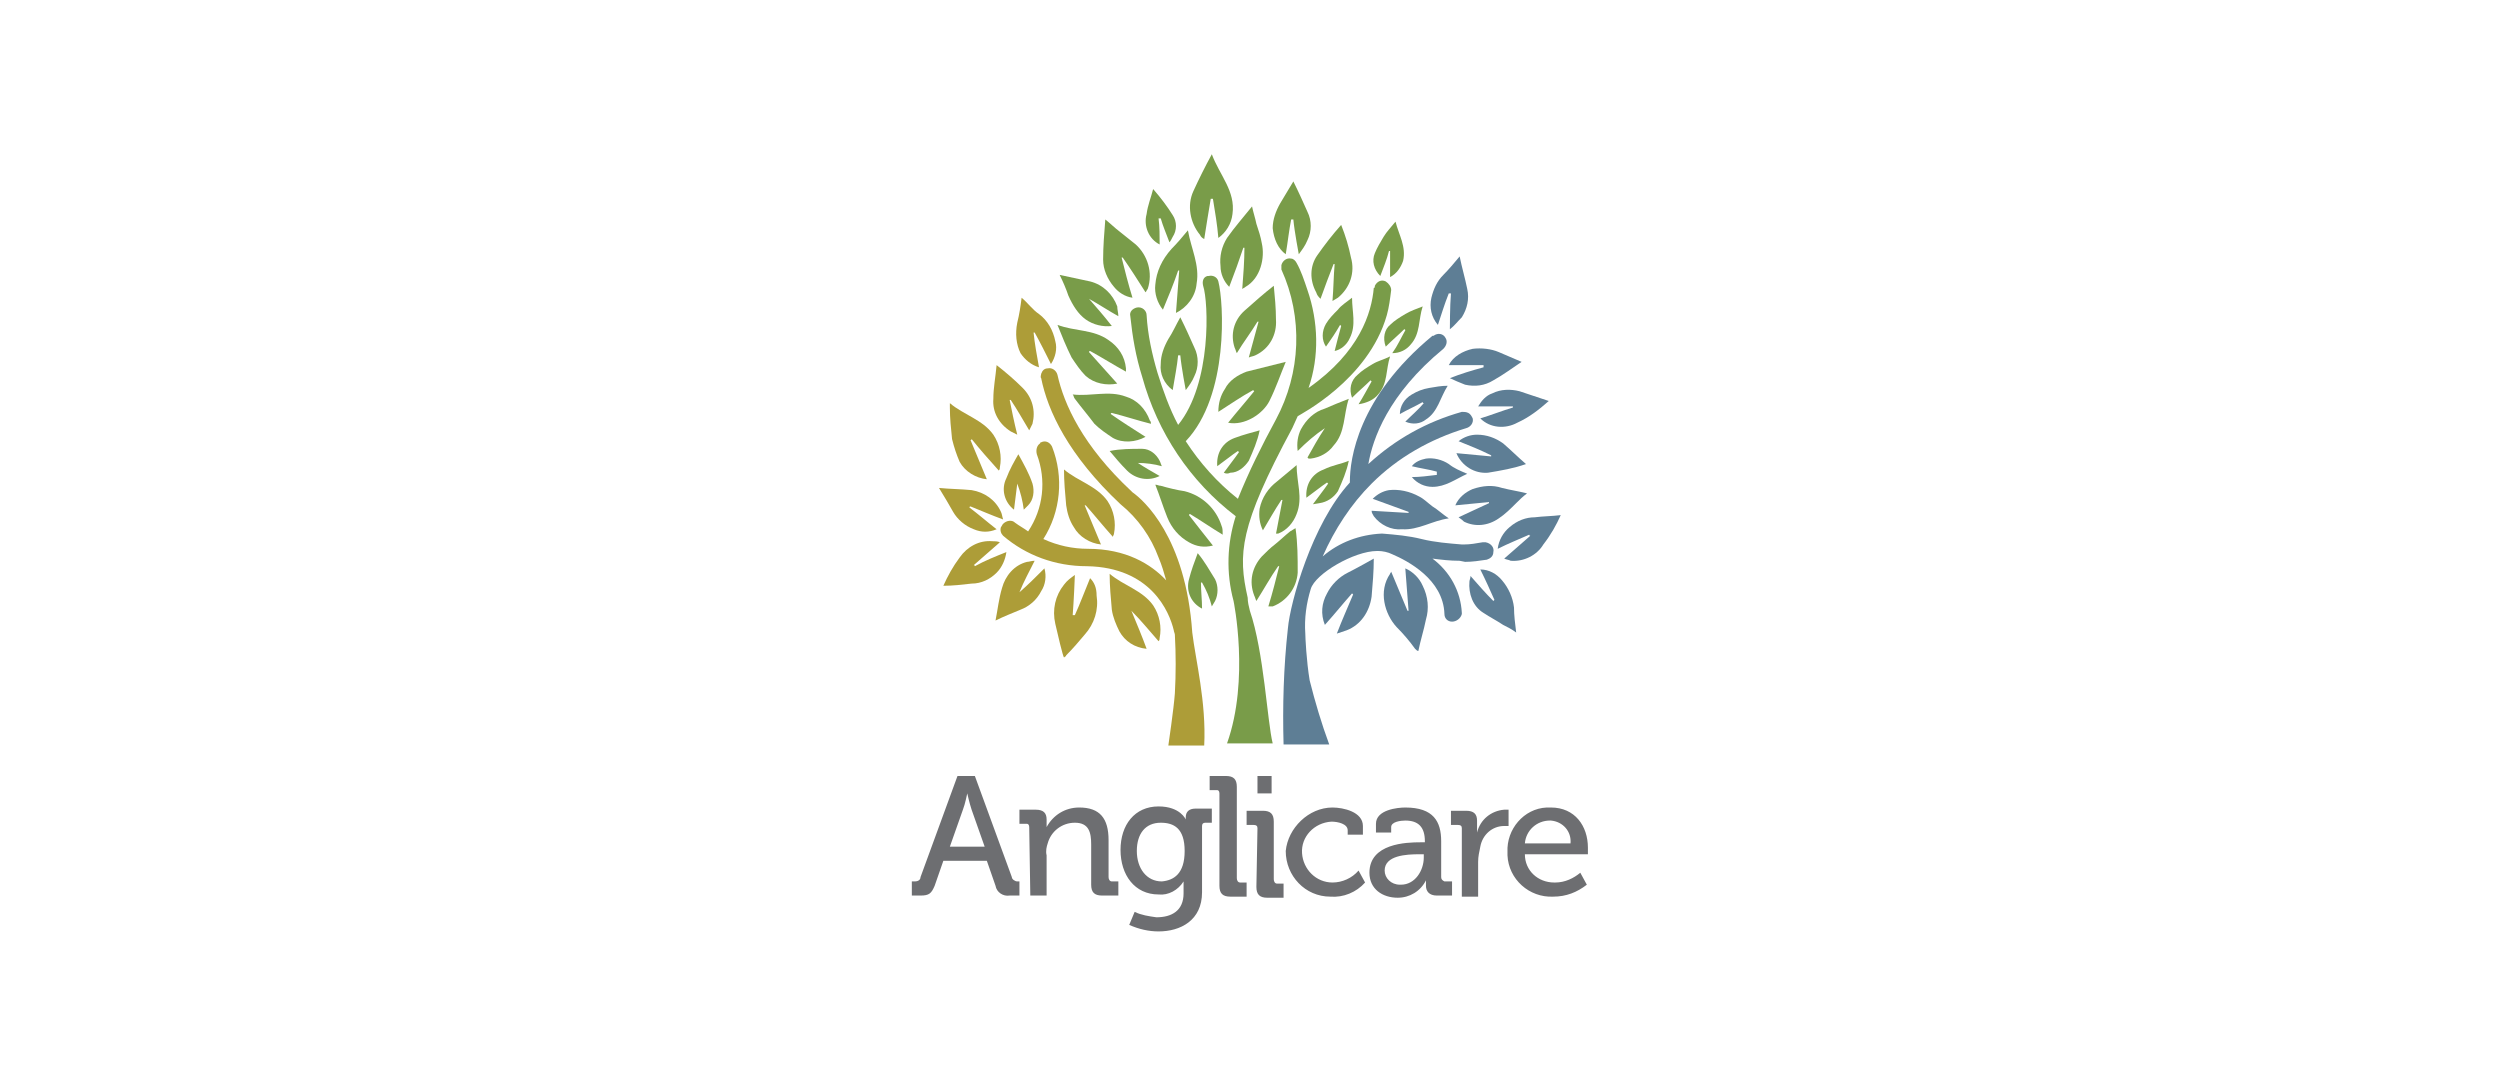 <?xml version="1.0" encoding="UTF-8"?>
<!-- Generator: Adobe Illustrator 25.4.1, SVG Export Plug-In . SVG Version: 6.00 Build 0)  -->
<svg xmlns="http://www.w3.org/2000/svg" xmlns:xlink="http://www.w3.org/1999/xlink" version="1.1" id="Layer_1" x="0px" y="0px" viewBox="0 0 230 100" style="enable-background:new 0 0 230 100;" xml:space="preserve">
<style type="text/css">
	.st0{fill:#6D6E71;}
	.st1{fill:#5E7E95;}
	.st2{fill:#AD9D38;}
	.st3{fill:#799C49;}
</style>
<g transform="translate(-97.512 -174.409)">
	<path class="st0" d="M188.1,252.3l-1.2-3.4c-0.2-0.6-0.4-1.5-0.4-1.5h0c0,0-0.2,1-0.4,1.5l-1.2,3.4H188.1z M242,252   c0.1-1.1-0.7-2-1.8-2.1c0,0-0.1,0-0.1,0c-1.2,0-2.2,0.9-2.3,2.1H242z M240.2,248.7c2.2,0,3.4,1.7,3.4,3.7c0,0.2,0,0.4,0,0.6h-5.8   c0,1.5,1.2,2.6,2.7,2.6c0,0,0,0,0.1,0c0.9,0,1.7-0.4,2.3-0.9l0.6,1.1c-0.9,0.7-1.9,1.1-3.1,1.1c-2.2,0.1-4.1-1.6-4.2-3.8   c0-0.1,0-0.2,0-0.3c-0.1-2.1,1.5-4,3.6-4.1C239.9,248.7,240.1,248.7,240.2,248.7L240.2,248.7z M232,250.6c0-0.2-0.1-0.3-0.4-0.3   H231v-1.3h1.4c0.7,0,1,0.3,1,0.9v0.5c0,0.3,0,0.6,0,0.6h0c0.3-1.2,1.3-2,2.5-2.1c0.2,0,0.4,0,0.4,0v1.5c-0.1,0-0.3,0-0.4,0   c-1.1,0-2,0.8-2.2,1.9c-0.1,0.5-0.2,0.9-0.2,1.4v3.2H232L232,250.6z M226.4,255.8c1.3,0,2.1-1.3,2.1-2.5V253h-0.4   c-1.2,0-3.2,0.1-3.2,1.5c0,0.7,0.6,1.3,1.4,1.3C226.4,255.8,226.4,255.8,226.4,255.8L226.4,255.8z M228.2,251.9h0.4v-0.1   c0-1.3-0.6-1.9-1.8-1.9c-0.4,0-1.3,0.1-1.3,0.6v0.5h-1.4v-0.8c0-1.3,2-1.5,2.7-1.5c2.6,0,3.3,1.3,3.3,3.1v3.3   c0,0.2,0.1,0.3,0.3,0.4c0,0,0.1,0,0.1,0h0.6v1.3h-1.4c-0.7,0-1-0.4-1-0.9c0-0.2,0-0.3,0-0.5h0c-0.5,1-1.5,1.6-2.6,1.6   c-1.4,0-2.6-0.8-2.6-2.3C223.5,252,226.9,251.9,228.2,251.9L228.2,251.9z M220.1,248.7c1,0,2.8,0.4,2.8,1.7v0.8h-1.4v-0.4   c0-0.6-0.9-0.8-1.5-0.8c-1.6,0.1-2.8,1.4-2.7,2.9c0.1,1.5,1.3,2.7,2.8,2.7c0.9,0,1.8-0.4,2.4-1.1l0.6,1.1c-0.8,0.9-2,1.4-3.2,1.3   c-2.3,0-4.1-1.9-4.1-4.2C216,250.6,217.9,248.7,220.1,248.7L220.1,248.7z M213.2,245.8h1.3v1.6h-1.3V245.8z M213.2,250.6   c0-0.2-0.1-0.3-0.4-0.3h-0.6v-1.3h1.5c0.7,0,1,0.3,1,1v5.3c0,0.2,0.1,0.4,0.3,0.4h0.6v1.3h-1.5c-0.7,0-1-0.3-1-1L213.2,250.6z    M209.7,247.4c0-0.2-0.1-0.3-0.2-0.3c0,0-0.1,0-0.1,0h-0.6v-1.3h1.5c0.7,0,1,0.3,1,1v8.4c0,0.2,0.1,0.4,0.3,0.4h0.6v1.3h-1.5   c-0.7,0-1-0.3-1-1L209.7,247.4z M206.5,252.7c0-2.1-1-2.6-2.2-2.6c-1.4,0-2.2,1-2.2,2.6c0,1.6,0.9,2.8,2.3,2.8   C205.5,255.4,206.5,254.8,206.5,252.7L206.5,252.7z M203.9,258.8c1.4,0,2.5-0.6,2.5-2.2V256c0-0.2,0-0.5,0-0.5h0   c-0.5,0.8-1.4,1.3-2.3,1.2c-2.2,0-3.5-1.8-3.5-4.1c0-2.3,1.3-4,3.5-4c2,0,2.5,1.2,2.5,1.2h0c0-0.1,0-0.2,0-0.2   c0-0.5,0.3-0.8,0.9-0.8h1.5v1.3h-0.6c-0.2,0-0.3,0.1-0.3,0.3c0,0,0,0,0,0.1v6c0,2.6-2,3.6-4,3.6c-0.9,0-1.8-0.2-2.7-0.6l0.5-1.2   C202.5,258.6,203.2,258.7,203.9,258.8L203.9,258.8z M192.2,250.5c0-0.2-0.1-0.3-0.2-0.3c0,0-0.1,0-0.1,0h-0.6v-1.3h1.5   c0.7,0,1,0.3,1,0.9v0.3c0,0.1,0,0.3,0,0.4h0c0.6-1.1,1.7-1.8,3-1.8c1.9,0,2.7,1,2.7,3v3.4c0,0.2,0.1,0.4,0.3,0.4h0.6v1.3h-1.5   c-0.7,0-1-0.3-1-1v-3.7c0-1.1-0.2-2-1.5-2c-1.2,0-2.2,0.8-2.5,1.9c-0.1,0.3-0.2,0.7-0.1,1.1v3.7h-1.5L192.2,250.5z M181.5,255.5   h0.2c0.2,0,0.5-0.1,0.5-0.4l3.4-9.3h1.6l3.4,9.3c0,0.2,0.3,0.4,0.5,0.4h0.2v1.3h-0.9c-0.6,0.1-1.2-0.3-1.3-0.9c0,0,0,0,0,0   l-0.8-2.3h-4l-0.8,2.3c-0.3,0.7-0.5,0.9-1.3,0.9h-0.8V255.5z"></path>
	<path class="st1" d="M232.3,226.1c0.7,0,1.3-0.1,2-0.2c0.3-0.1,0.6-0.3,0.6-0.7v0c0.1-0.4-0.2-0.8-0.7-0.9c-0.1,0-0.2,0-0.3,0   c-0.6,0.1-1.1,0.2-1.7,0.2h-0.2c-1.2-0.1-2.5-0.2-3.7-0.5c-1.2-0.3-2.4-0.4-3.6-0.5h-0.1c-2,0.1-3.9,0.8-5.4,2.1   c1.1-2.5,2.6-4.8,4.5-6.7c2.4-2.4,5.4-4.1,8.7-5.1c0.4-0.1,0.7-0.5,0.6-0.9c-0.1-0.2-0.2-0.4-0.4-0.5l0,0c-0.2-0.1-0.4-0.1-0.6-0.1   c-3.2,0.9-6.1,2.5-8.6,4.8c0.4-2.3,1.8-6.4,6.9-10.6c0.3-0.3,0.4-0.7,0.2-1v0c-0.2-0.4-0.7-0.5-1.1-0.2c0,0,0,0-0.1,0   c-6.9,5.7-7.6,11.4-7.6,13.4c0,0,0,0.1,0,0.1c-3.5,3.8-5.5,11.1-5.7,13.4c-0.4,3.6-0.5,7.2-0.4,10.7h4.2c-0.7-1.9-1.3-3.9-1.8-5.9   c-0.3-1.8-0.4-4-0.4-4.3c-0.1-1.4,0.1-2.8,0.5-4.1c0.4-1.4,4-3.5,6.1-3.5h0.1c0.4,0,0.9,0.1,1.3,0.3c1.4,0.6,4.7,2.3,4.8,5.5   c0,0.4,0.3,0.7,0.7,0.7h0c0.4,0,0.8-0.3,0.9-0.7c0,0,0,0,0-0.1c-0.1-2-1.1-3.8-2.7-5c0.8,0.1,1.6,0.2,2.5,0.2L232.3,226.1z"></path>
	<path class="st1" d="M230.8,208h3.2c0,0.1,0,0.1,0,0.2c-1.1,0.3-2.1,0.6-3.1,1c0.4,0.2,0.9,0.4,1.4,0.6c0.9,0.2,1.8,0.1,2.6-0.4   c0.9-0.5,1.7-1.1,2.6-1.7c-0.7-0.3-1.4-0.6-2.1-0.9c-0.7-0.3-1.6-0.4-2.4-0.3C232.1,206.7,231.2,207.2,230.8,208z"></path>
	<path class="st1" d="M230.8,201.4c0,0,0.1,0,0.2,0c-0.1,1.1-0.1,3.3-0.1,3.3c0.4-0.3,0.7-0.7,1.1-1.1c0.5-0.8,0.7-1.7,0.5-2.6   c-0.2-1-0.5-2-0.7-3c-0.5,0.6-1,1.2-1.5,1.7c-0.6,0.6-0.9,1.3-1.1,2.1c-0.2,0.9,0,1.8,0.6,2.5C230.1,203.4,230.4,202.4,230.8,201.4   z"></path>
	<path class="st1" d="M221.5,227.1c-0.8,0.4-1.5,1.1-1.9,1.9c-0.5,0.9-0.6,1.9-0.2,2.9c0.9-1,1.7-2,2.5-2.9c0,0,0.1,0.1,0.1,0.1   c-0.5,1.2-1,2.3-1.5,3.6c0.3-0.1,0.6-0.2,0.9-0.3c1.3-0.5,2.1-1.7,2.3-3.1c0.1-1.2,0.2-2.3,0.2-3.5   C223,226.3,222.3,226.7,221.5,227.1z"></path>
	<path class="st1" d="M226.8,226.7c0.1,1.3,0.2,2.6,0.3,3.9c0,0-0.1,0-0.1,0c-0.5-1.2-1-2.4-1.5-3.6c0,0.1-0.1,0.1-0.1,0.2   c-1.1,1.6-0.5,3.7,0.6,4.9c0.6,0.6,1.2,1.3,1.7,2c0.1,0.1,0.2,0.2,0.3,0.2c0.2-1,0.5-1.9,0.7-2.9c0.3-1,0.2-2.1-0.3-3.1   C228.1,227.6,227.5,227,226.8,226.7L226.8,226.7z"></path>
	<path class="st1" d="M241.1,221.8c-0.8,0.1-1.6,0.1-2.4,0.2c-0.8,0-1.6,0.3-2.3,0.9c-0.6,0.5-1,1.2-1.1,2c1-0.5,2-0.9,2.9-1.3   c0,0,0,0.1,0.1,0.1c-0.8,0.7-1.6,1.4-2.4,2.1c0.2,0.1,0.4,0.1,0.6,0.2c1.2,0.1,2.4-0.5,3-1.5C240.2,223.6,240.7,222.7,241.1,221.8z   "></path>
	<path class="st1" d="M228.7,213c1.1-0.7,1.3-2,2-3.1c-0.6,0-1.1,0.1-1.7,0.2c-0.6,0.1-1.1,0.3-1.6,0.6c-0.7,0.4-1.1,1.1-1.1,1.8   c0.7-0.4,1.4-0.7,2.1-1.1c0,0,0,0.1,0.1,0.1c-0.5,0.6-1.1,1.1-1.7,1.7C227.5,213.5,228.2,213.4,228.7,213L228.7,213z"></path>
	<path class="st1" d="M223.7,221.4c0,0.2,0.1,0.3,0.2,0.5c0.6,0.8,1.6,1.3,2.6,1.2c1.5,0.1,2.8-0.8,4.3-1c-0.6-0.4-1-0.8-1.5-1.1   c-0.4-0.3-0.8-0.7-1.2-0.9c-0.9-0.5-1.9-0.7-2.8-0.6c-0.6,0.1-1.1,0.4-1.5,0.8l3.3,1.2c0,0,0,0,0,0.1L223.7,221.4z"></path>
	<path class="st1" d="M235.8,215.2c-0.7-0.5-1.5-0.8-2.4-0.8c-0.6,0-1.2,0.2-1.7,0.6c1,0.4,2,0.8,3,1.3c0,0,0,0.1,0,0.1   c-1.1-0.1-2.1-0.2-3.2-0.3c0.5,1.2,1.7,1.9,2.9,1.8c1.2-0.2,2.4-0.4,3.5-0.8C237.2,216.5,236.5,215.8,235.8,215.2z"></path>
	<path class="st1" d="M240,211.3c-0.9-0.3-1.8-0.6-2.7-0.9c-0.8-0.2-1.7-0.2-2.5,0.2c-0.6,0.2-1,0.7-1.3,1.2h3.2v0.1   c-1,0.3-2,0.7-3,1c0.9,0.9,2.3,1,3.4,0.4C238.2,212.8,239.1,212.1,240,211.3L240,211.3z"></path>
	<path class="st1" d="M232.2,222.4c1,0.5,2.2,0.4,3.2-0.3c0.6-0.4,1.1-0.9,1.6-1.4c0.3-0.3,0.6-0.6,1-0.9c-0.8-0.2-1.5-0.3-2.3-0.5   c-0.9-0.3-1.8-0.2-2.7,0.1c-0.7,0.3-1.3,0.8-1.6,1.5c1.1-0.1,2.1-0.2,3.1-0.3c0,0,0,0.1,0,0.1c-0.9,0.4-1.9,0.9-2.8,1.3   C232,222.2,232.1,222.3,232.2,222.4z"></path>
	<path class="st1" d="M235.7,227.8c-0.5-0.6-1.2-1-2-1c0.5,1,0.9,1.9,1.3,2.8c0,0-0.1,0.1-0.1,0.1c-0.7-0.7-1.4-1.5-2.1-2.3   c0,0.2-0.1,0.4-0.1,0.5c-0.1,1.1,0.3,2.3,1.3,2.9c0.6,0.4,1.2,0.7,1.8,1.1c0.4,0.2,0.8,0.4,1.2,0.7c-0.1-0.8-0.2-1.6-0.2-2.3   C236.7,229.4,236.3,228.5,235.7,227.8z"></path>
	<path class="st1" d="M230.8,217.1c-0.6-0.4-1.4-0.6-2.1-0.5c-0.5,0.1-1,0.3-1.3,0.7c0.8,0.2,1.6,0.3,2.3,0.5v0.3   c-0.8,0.1-1.6,0.2-2.3,0.2c0.5,0.6,1.2,0.9,1.9,0.9c1.2,0,2.1-0.7,3.2-1.2C231.8,217.7,231.3,217.5,230.8,217.1z"></path>
	<path class="st2" d="M207.2,232.6c-0.6-8.8-4.5-12.2-5.5-12.9c0,0-0.1-0.1-0.1-0.1c-4.5-4.2-6.2-8-6.8-10.7   c-0.1-0.4-0.5-0.7-0.9-0.6c-0.3,0-0.5,0.2-0.6,0.5c0,0,0,0,0,0c0,0.1-0.1,0.3,0,0.4c0.6,3,2.5,7.1,7.3,11.6c1.6,1.3,2.8,3,3.5,4.9   c0.3,0.7,0.5,1.4,0.7,2.1c-1.4-1.5-3.7-2.9-7.2-2.9c-1.4,0-2.8-0.3-4.1-0.9c1.6-2.5,1.9-5.7,0.8-8.5c-0.2-0.4-0.6-0.6-1-0.4   c0,0-0.1,0-0.1,0.1l0,0c-0.3,0.2-0.4,0.6-0.3,1c0.9,2.4,0.6,5-0.8,7.1c-0.4-0.3-0.8-0.5-1.2-0.8c-0.3-0.3-0.8-0.2-1.1,0.1   c-0.1,0.1-0.1,0.2-0.2,0.3v0c-0.1,0.3,0,0.6,0.2,0.8c2.1,1.8,4.8,2.8,7.7,2.8c5.9,0.1,7.6,4.2,8,5.9c0,0.1,0.1,0.3,0.1,0.4   c0.1,1.8,0.1,3.6,0,5.4c-0.1,1.4-0.6,4.8-0.6,4.8h3.3C208.5,239,207.5,235.1,207.2,232.6z"></path>
	<path class="st2" d="M197.8,227.6c-0.5,1.2-0.9,2.3-1.4,3.4c0,0-0.1,0-0.2,0c0.1-1.2,0.2-3.6,0.2-3.7c-0.4,0.3-0.7,0.5-1,0.9   c-0.8,1-1.1,2.3-0.8,3.6c0.2,0.9,0.7,3,0.8,3.1c0.1-0.1,0.2-0.1,0.2-0.2c0.6-0.6,1.2-1.3,1.7-1.9c0.9-1,1.3-2.3,1.1-3.6   C198.4,228.5,198.2,228,197.8,227.6z"></path>
	<path class="st2" d="M201.6,230.6C201.6,230.6,201.7,230.6,201.6,230.6c0.9,0.9,1.7,1.9,2.5,2.8c0.1-0.1,0.1-0.2,0.1-0.3   c0.2-1,0-2.1-0.6-3c-1-1.4-2.7-1.8-4-2.9c0,1.1,0.1,2.2,0.2,3.3c0.1,0.7,0.4,1.4,0.7,2c0.5,0.9,1.4,1.5,2.5,1.6   C202.6,233,202.1,231.8,201.6,230.6z"></path>
	<path class="st2" d="M199.9,223.8c0-0.1,0.1-0.2,0.1-0.3c0.2-1,0-2.1-0.6-3c-1-1.4-2.7-1.8-4-2.9c0,1.1,0.1,2.2,0.2,3.3   c0.1,0.7,0.3,1.4,0.7,2c0.5,0.9,1.5,1.5,2.5,1.6c-0.5-1.2-1-2.4-1.5-3.6c0,0,0.1,0,0.1,0C198.2,221.8,199,222.8,199.9,223.8z"></path>
	<path class="st2" d="M185.8,216.9c0.5,0.9,1.5,1.5,2.5,1.6c-0.5-1.2-1-2.4-1.5-3.6c0,0,0.1,0,0.1-0.1c0.8,1,1.6,1.9,2.5,2.9   c0.1-0.1,0.1-0.2,0.1-0.3c0.2-1,0-2.1-0.6-3c-1-1.4-2.7-1.8-4-2.9c0,0.2,0,0.3,0,0.4c0,1,0.1,1.9,0.2,2.9   C185.3,215.6,185.5,216.2,185.8,216.9L185.8,216.9z"></path>
	<path class="st2" d="M191.3,228.9C191.3,228.9,191.2,228.9,191.3,228.9c0.4-1,0.9-1.9,1.4-2.9c-0.3,0-0.5,0.1-0.7,0.1   c-1.2,0.3-2,1.3-2.3,2.4c-0.3,1-0.4,2-0.6,3c0.8-0.4,1.6-0.7,2.3-1c0.8-0.3,1.5-0.9,1.9-1.7c0.4-0.6,0.5-1.4,0.3-2.1   C192.8,227.5,192.1,228.2,191.3,228.9z"></path>
	<path class="st2" d="M190.1,225.2c-1,0.4-2,0.8-2.9,1.3c0,0,0-0.1-0.1-0.1c0.8-0.7,1.6-1.4,2.4-2.1c-0.2-0.1-0.5-0.1-0.7-0.1   c-1.2-0.1-2.3,0.5-3,1.5c-0.6,0.8-1.1,1.7-1.5,2.6c0.9,0,1.7-0.1,2.6-0.2c0.9,0,1.7-0.4,2.3-1C189.7,226.6,190,225.9,190.1,225.2   L190.1,225.2z"></path>
	<path class="st2" d="M187.1,223.1c0.7,0.3,1.4,0.3,2.1,0c-0.9-0.7-1.7-1.4-2.5-2c0,0,0-0.1,0.1-0.1c1,0.4,1.9,0.8,3,1.2   c-0.1-0.3-0.1-0.5-0.2-0.7c-0.5-1.1-1.5-1.8-2.7-2c-1-0.1-2-0.1-3-0.2c0.5,0.8,0.9,1.5,1.3,2.2   C185.6,222.2,186.3,222.8,187.1,223.1z"></path>
	<path class="st2" d="M193.1,208.2c-0.2-1.1-0.4-2.2-0.5-3.2c0,0,0.1,0,0.1,0c0.5,0.9,1,1.9,1.5,2.9c0.4-0.6,0.6-1.4,0.4-2.1   c-0.2-1-0.7-1.9-1.5-2.5c-0.6-0.4-1-1-1.6-1.5c-0.1,0.8-0.2,1.5-0.4,2.3c-0.2,1-0.1,2,0.3,2.8C191.8,207.5,192.4,208,193.1,208.2   L193.1,208.2z"></path>
	<path class="st2" d="M190.5,214.1c0.2,0.1,0.4,0.2,0.6,0.3c-0.3-1.2-0.5-2.2-0.7-3.2c0,0,0.1,0,0.1,0c0.6,0.9,1.1,1.8,1.7,2.8   c0.1-0.2,0.2-0.4,0.3-0.6c0.3-1.2,0-2.4-0.9-3.3c-0.7-0.7-1.5-1.4-2.4-2.1c-0.1,1.1-0.3,2.1-0.3,3.1   C188.8,212.3,189.4,213.4,190.5,214.1L190.5,214.1z"></path>
	<path class="st3" d="M214.6,230.2c1.3-0.5,2.2-1.7,2.3-3.1c0-1.4,0-2.7-0.2-4.1c-0.2,0.1-0.3,0.2-0.5,0.3c-0.5,0.4-0.9,0.8-1.4,1.2   c-0.4,0.3-0.8,0.7-1.2,1.1c-0.9,1-1.2,2.3-0.7,3.6c0.1,0.2,0.1,0.3,0.2,0.5c0.7-1.1,1.3-2.2,2-3.2c0,0,0.1,0,0.1,0   c-0.3,1.2-0.6,2.4-1,3.7C214.4,230.2,214.5,230.2,214.6,230.2L214.6,230.2z"></path>
	<path class="st3" d="M216.8,217.2c-0.6,0.5-1.2,1-1.8,1.5c-0.8,0.6-1.4,1.5-1.6,2.5c-0.1,0.7,0,1.4,0.3,2c0.6-1,1.1-1.9,1.7-2.8   c0,0,0.1,0,0.1,0c-0.2,1-0.6,3.2-0.6,3.1c0.1,0,0.1,0,0.2,0c0.8-0.3,1.4-1,1.7-1.8C217.4,220.2,216.8,218.8,216.8,217.2z"></path>
	<path class="st3" d="M219.4,213.8c-0.6,0.9-1.1,1.8-1.6,2.7c0,0,0.1,0.1,0.1,0.1c0.1,0,0.1,0,0.2,0c0.8-0.1,1.6-0.5,2.1-1.2   c1.1-1.2,0.9-2.8,1.4-4.3c-0.8,0.3-1.5,0.6-2.2,0.9c-1,0.3-1.7,1-2.2,1.9c-0.3,0.6-0.4,1.3-0.3,2   C217.7,215.1,218.5,214.4,219.4,213.8C219.3,213.8,219.3,213.8,219.4,213.8z"></path>
	<path class="st3" d="M205,205.6c-0.4,0.7-0.7,1.5-0.7,2.3c-0.1,0.9,0.3,1.8,1.1,2.4c0.2-1.2,0.4-2.2,0.5-3.2h0.2   c0.1,1.1,0.5,3.2,0.5,3.2c0.3-0.4,0.6-0.8,0.8-1.3c0.4-0.8,0.4-1.8,0-2.6c-0.4-0.9-0.8-1.8-1.3-2.8   C205.7,204.3,205.4,205,205,205.6z"></path>
	<path class="st3" d="M215.8,197.8c0.2-1.2,0.3-2.2,0.5-3.2h0.2c0.1,1.1,0.5,3.2,0.5,3.2c0.3-0.4,0.6-0.8,0.8-1.3   c0.4-0.8,0.4-1.8,0-2.6c-0.4-0.9-0.8-1.8-1.3-2.8c-0.4,0.7-0.8,1.3-1.2,2c-0.4,0.7-0.7,1.5-0.7,2.3   C214.7,196.4,215.1,197.3,215.8,197.8z"></path>
	<path class="st3" d="M224.3,210.7c0.9-1,0.7-2.3,1.1-3.5c-0.6,0.3-1.1,0.4-1.6,0.7c-0.5,0.3-1,0.6-1.4,1c-0.6,0.5-0.8,1.3-0.5,2.1   c0.6-0.6,1.2-1.1,1.7-1.6c0,0,0.1,0.1,0.1,0.1c-0.4,0.7-0.7,1.3-1.2,2.1C223.2,211.5,223.9,211.2,224.3,210.7L224.3,210.7z"></path>
	<path class="st3" d="M225,206.3c0.6-0.6,1.2-1.1,1.7-1.6c0,0,0.1,0,0.1,0.1c-0.4,0.7-0.7,1.4-1.2,2.1c0.7,0,1.3-0.3,1.7-0.8   c0.9-1,0.7-2.3,1.1-3.5c-0.5,0.2-1.1,0.4-1.6,0.7c-0.5,0.3-1,0.6-1.4,1C224.9,204.7,224.7,205.5,225,206.3L225,206.3z"></path>
	<path class="st3" d="M208.3,196.4c0.2-1.3,0.4-2.5,0.6-3.7c0.1,0,0.1,0,0.2,0c0.2,1.2,0.4,2.4,0.5,3.6c0.7-0.5,1.2-1.3,1.3-2.2   c0.3-2.1-1.2-3.6-1.9-5.5l0,0c-0.6,1.1-1.2,2.3-1.7,3.4c-0.6,1.3-0.3,2.9,0.6,4C208,196.2,208.1,196.3,208.3,196.4L208.3,196.4z"></path>
	<path class="st3" d="M209.8,198.9c0,0.7,0.3,1.4,0.8,1.9c0.5-1.3,0.9-2.4,1.3-3.6c0,0,0.1,0,0.1,0c0,1.2-0.1,2.5-0.2,3.8   c0.1-0.1,0.2-0.1,0.3-0.2c1.4-0.8,1.8-2.7,1.5-4c-0.1-0.6-0.3-1.2-0.5-1.8c-0.1-0.5-0.3-1.1-0.4-1.6c-0.8,1-1.6,1.9-2.3,2.9   C209.9,197.1,209.7,198,209.8,198.9L209.8,198.9z"></path>
	<path class="st3" d="M203.8,200.6c-0.1,0.8,0.2,1.7,0.7,2.3c0.5-1.2,1-2.4,1.4-3.6c0,0,0.1,0,0.1,0c-0.1,1.3-0.2,2.5-0.3,3.9   c1-0.5,1.8-1.5,1.9-2.7c0.3-1.7-0.5-3.2-0.8-4.9c-0.5,0.6-1,1.2-1.5,1.7C204.4,198.3,203.9,199.4,203.8,200.6z"></path>
	<path class="st3" d="M219,201.9c0.4-1.1,0.8-2.2,1.2-3.2c0,0,0.1,0,0.1,0c-0.1,1.1-0.1,2.2-0.2,3.4c0.2-0.1,0.3-0.2,0.5-0.3   c1.1-0.9,1.6-2.3,1.2-3.7c-0.2-1-0.5-2-0.9-3c-0.8,0.9-1.5,1.8-2.2,2.8c-0.7,1-0.7,2.3-0.1,3.4C218.7,201.6,218.8,201.7,219,201.9z   "></path>
	<path class="st3" d="M214.3,211.3c0.6-1.2,1-2.4,1.5-3.6c-1.2,0.3-2.4,0.6-3.6,0.9c-0.8,0.3-1.6,0.8-2,1.6   c-0.4,0.6-0.6,1.3-0.6,2.1c1.1-0.7,2.1-1.4,3.2-2l0.1,0.1c-0.8,1-1.6,1.9-2.4,2.9C212,213.6,213.7,212.5,214.3,211.3z"></path>
	<path class="st3" d="M211.1,206.4c0.1,0.2,0.1,0.3,0.2,0.5c0.6-1,1.3-1.9,1.9-2.9c0,0,0.1,0,0.1,0c-0.3,1.1-0.6,2.2-0.9,3.3   c0.2-0.1,0.4-0.1,0.6-0.2c1.3-0.6,2-1.9,1.9-3.3c0-1-0.1-2.1-0.2-3.1c-0.9,0.7-1.8,1.5-2.7,2.3C211,203.9,210.7,205.2,211.1,206.4   L211.1,206.4z"></path>
	<path class="st3" d="M201.7,201.8c-0.4-1.3-0.7-2.5-1-3.7c0,0,0.1,0,0.1,0c0.7,1,1.4,2.1,2.1,3.2c0.1-0.1,0.1-0.2,0.2-0.3   c0.5-1.5,0-3.1-1.1-4.1c-0.5-0.4-1-0.8-1.5-1.2c-0.4-0.3-0.8-0.7-1.3-1.1c-0.1,1.3-0.2,2.5-0.2,3.7c0,0.9,0.4,1.8,1,2.5   C200.4,201.3,201,201.7,201.7,201.8L201.7,201.8z"></path>
	<path class="st3" d="M201.1,210.9c-1.6-0.6-3.2,0-4.9-0.2c0.1,0.1,0.1,0.3,0.2,0.4c0.6,0.8,1.2,1.5,1.8,2.3   c0.5,0.5,1.1,0.9,1.7,1.3c0.9,0.5,2.1,0.4,3-0.1c-1.1-0.7-2.2-1.4-3.2-2.1c0,0,0-0.1,0.1-0.1c1.2,0.3,2.4,0.7,3.6,1   c0-0.1,0-0.2-0.1-0.3C202.9,212,202.1,211.2,201.1,210.9L201.1,210.9z"></path>
	<path class="st3" d="M196.1,207.3c0.4,0.6,0.8,1.2,1.3,1.7c0.8,0.7,1.9,0.9,2.9,0.7c-0.9-1-1.7-1.9-2.6-2.9c0,0,0-0.1,0.1-0.1   c1.1,0.6,2.2,1.3,3.3,1.9c0-0.1,0-0.2,0-0.3c-0.1-1.1-0.7-2-1.6-2.6c-1.4-1-3.1-0.8-4.7-1.4C195.2,205.3,195.6,206.3,196.1,207.3   L196.1,207.3z"></path>
	<path class="st3" d="M197.4,203.8c0.7,0.5,1.6,0.7,2.4,0.6c-0.7-0.9-1.4-1.7-2.1-2.5c0,0,0,0,0,0c0.9,0.5,1.8,1.1,2.7,1.6   c0-0.3-0.1-0.6-0.1-0.9c-0.4-1.1-1.3-2-2.5-2.3c-0.9-0.2-1.9-0.4-2.8-0.6c0.3,0.6,0.6,1.3,0.8,1.9   C196.2,202.5,196.7,203.3,197.4,203.8z"></path>
	<path class="st3" d="M218.9,220.7c0.7-0.1,1.3-0.5,1.7-1.1c0.4-0.9,0.8-1.8,1-2.8c-0.7,0.3-1.5,0.4-2.3,0.8   c-1.1,0.4-1.7,1.4-1.6,2.6c0.7-0.5,1.3-1,1.9-1.4c0,0,0.1,0.1,0.1,0.1c-0.4,0.6-0.9,1.2-1.4,1.9L218.9,220.7z"></path>
	<path class="st3" d="M210.7,217.9c0.7,0,1.3-0.5,1.7-1.1c0.4-0.9,0.8-1.8,1-2.8c-0.7,0.2-1.5,0.4-2.3,0.7c-1.1,0.4-1.7,1.4-1.6,2.6   c0.7-0.5,1.3-1,1.9-1.4c0,0,0.1,0.1,0.1,0.1c-0.4,0.6-0.9,1.2-1.4,1.9C210.3,218,210.5,218,210.7,217.9z"></path>
	<path class="st3" d="M209,230.2c0.1-0.2,0.2-0.3,0.3-0.5c0.3-0.6,0.3-1.4,0-2c-0.5-0.8-1-1.7-1.6-2.4c-0.3,0.8-0.6,1.6-0.8,2.4   c-0.3,1.1,0.2,2.2,1.2,2.7c0-0.8-0.1-1.6-0.1-2.4c0,0,0.1,0,0.1,0C208.5,228.7,208.8,229.4,209,230.2z"></path>
	<path class="st3" d="M204.2,196.9c0-0.8,0-1.6-0.1-2.4c0.1,0,0.1,0,0.2,0c0.2,0.7,0.5,1.4,0.8,2.2c0.1-0.1,0.2-0.3,0.3-0.5   c0.4-0.6,0.4-1.4,0-2c-0.5-0.8-1.1-1.6-1.8-2.4c-0.2,0.8-0.5,1.5-0.6,2.3C202.7,195.2,203.2,196.4,204.2,196.9z"></path>
	<path class="st3" d="M209.9,222.8c-0.5-1.6-1.8-2.8-3.4-3.2c-0.7-0.1-1.5-0.3-2.2-0.5c-0.2,0-0.3-0.1-0.5-0.1c0.4,1,0.7,2,1.1,3   c0.4,1,1.1,1.8,2,2.3c0.7,0.4,1.4,0.5,2.2,0.3c-0.8-1-1.5-1.9-2.2-2.8c0,0,0-0.1,0.1-0.1c1,0.6,2,1.3,3,1.9   C210,223.3,210,223,209.9,222.8z"></path>
	<path class="st3" d="M204.4,217.3c-0.1-0.2-0.1-0.3-0.2-0.5c-0.3-0.6-0.9-1.1-1.6-1.1c-1,0-2,0-3,0.2c0.5,0.6,1,1.2,1.6,1.8   c0.8,0.8,2,1,3,0.5c-0.7-0.4-1.4-0.8-2-1.2C202.9,217,203.7,217.1,204.4,217.3L204.4,217.3z"></path>
	<path class="st2" d="M191.7,221.3c0.2-0.2,0.3-0.3,0.4-0.4c0.5-0.5,0.6-1.3,0.4-2c-0.3-0.9-0.8-1.8-1.3-2.7   c-0.4,0.7-0.8,1.4-1.1,2.2c-0.5,1-0.2,2.2,0.7,2.9c0.1-0.8,0.2-1.6,0.3-2.4C191.4,219.7,191.6,220.5,191.7,221.3L191.7,221.3z"></path>
	<path class="st3" d="M221.7,205.5c0.6-1.2,0.2-2.4,0.2-3.7c-0.5,0.4-1,0.7-1.3,1.1c-0.4,0.4-0.8,0.8-1.1,1.3   c-0.4,0.7-0.4,1.5,0,2.1c0.5-0.7,0.9-1.3,1.3-2c0,0,0.1,0.1,0.1,0.1c-0.2,0.7-0.4,1.5-0.6,2.3C220.8,206.6,221.4,206.2,221.7,205.5   z"></path>
	<path class="st3" d="M225.3,197.5c0,0,0.1,0,0.1,0c0,0.8,0,1.6,0,2.4c0.6-0.3,1-0.9,1.2-1.5c0.3-1.3-0.4-2.4-0.7-3.6   c-0.4,0.5-0.8,0.9-1.1,1.4c-0.3,0.5-0.6,1-0.8,1.5c-0.3,0.7-0.1,1.5,0.5,2.1C224.8,199,225.1,198.3,225.3,197.5z"></path>
	<path class="st3" d="M212.5,230.6c-0.1-0.4-0.2-0.8-0.2-1.2c-0.9-4-0.8-6.5,4.1-15.6c0.2-0.4,0.3-0.7,0.5-1.1   c0.1-0.1,6.5-3.3,8.2-9.3c0.2-0.7,0.3-1.5,0.4-2.3c0-0.3-0.2-0.6-0.5-0.8h0c-0.4-0.2-0.8,0-1,0.4c0,0.1,0,0.2-0.1,0.2   c-0.2,2.3-1.3,5.9-6,9.2c1-2.9,0.9-6.1-0.1-9c-0.3-0.9-0.6-1.8-1-2.5c-0.1-0.2-0.3-0.4-0.5-0.4h0c-0.4-0.1-0.8,0.2-0.9,0.6   c0,0.2,0,0.3,0,0.4c2,4.4,1.8,9.5-0.5,13.8c-1.3,2.4-2.5,4.8-3.5,7.3c-1.9-1.5-3.5-3.3-4.8-5.3c4-4.2,3.5-12.8,3-14.7   c-0.1-0.4-0.5-0.6-0.9-0.5c0,0-0.1,0-0.1,0l0,0c-0.4,0.1-0.5,0.5-0.4,0.9c0.5,1.5,0.8,9-2.3,12.8c-0.8-1.5-1.4-3.2-1.9-4.8   c-0.5-1.7-0.9-3.5-1-5.3c0-0.4-0.4-0.8-0.9-0.7c0,0,0,0,0,0h0c-0.4,0.1-0.7,0.4-0.6,0.8c0.2,1.9,0.5,3.7,1.1,5.6   c1.4,5.1,4.4,9.6,8.6,12.8c-0.8,2.5-0.9,5.2-0.2,7.8c0,0,1.5,7.2-0.6,13.1h4.2C214.1,240.8,213.8,234.4,212.5,230.6z"></path>
</g>
</svg>